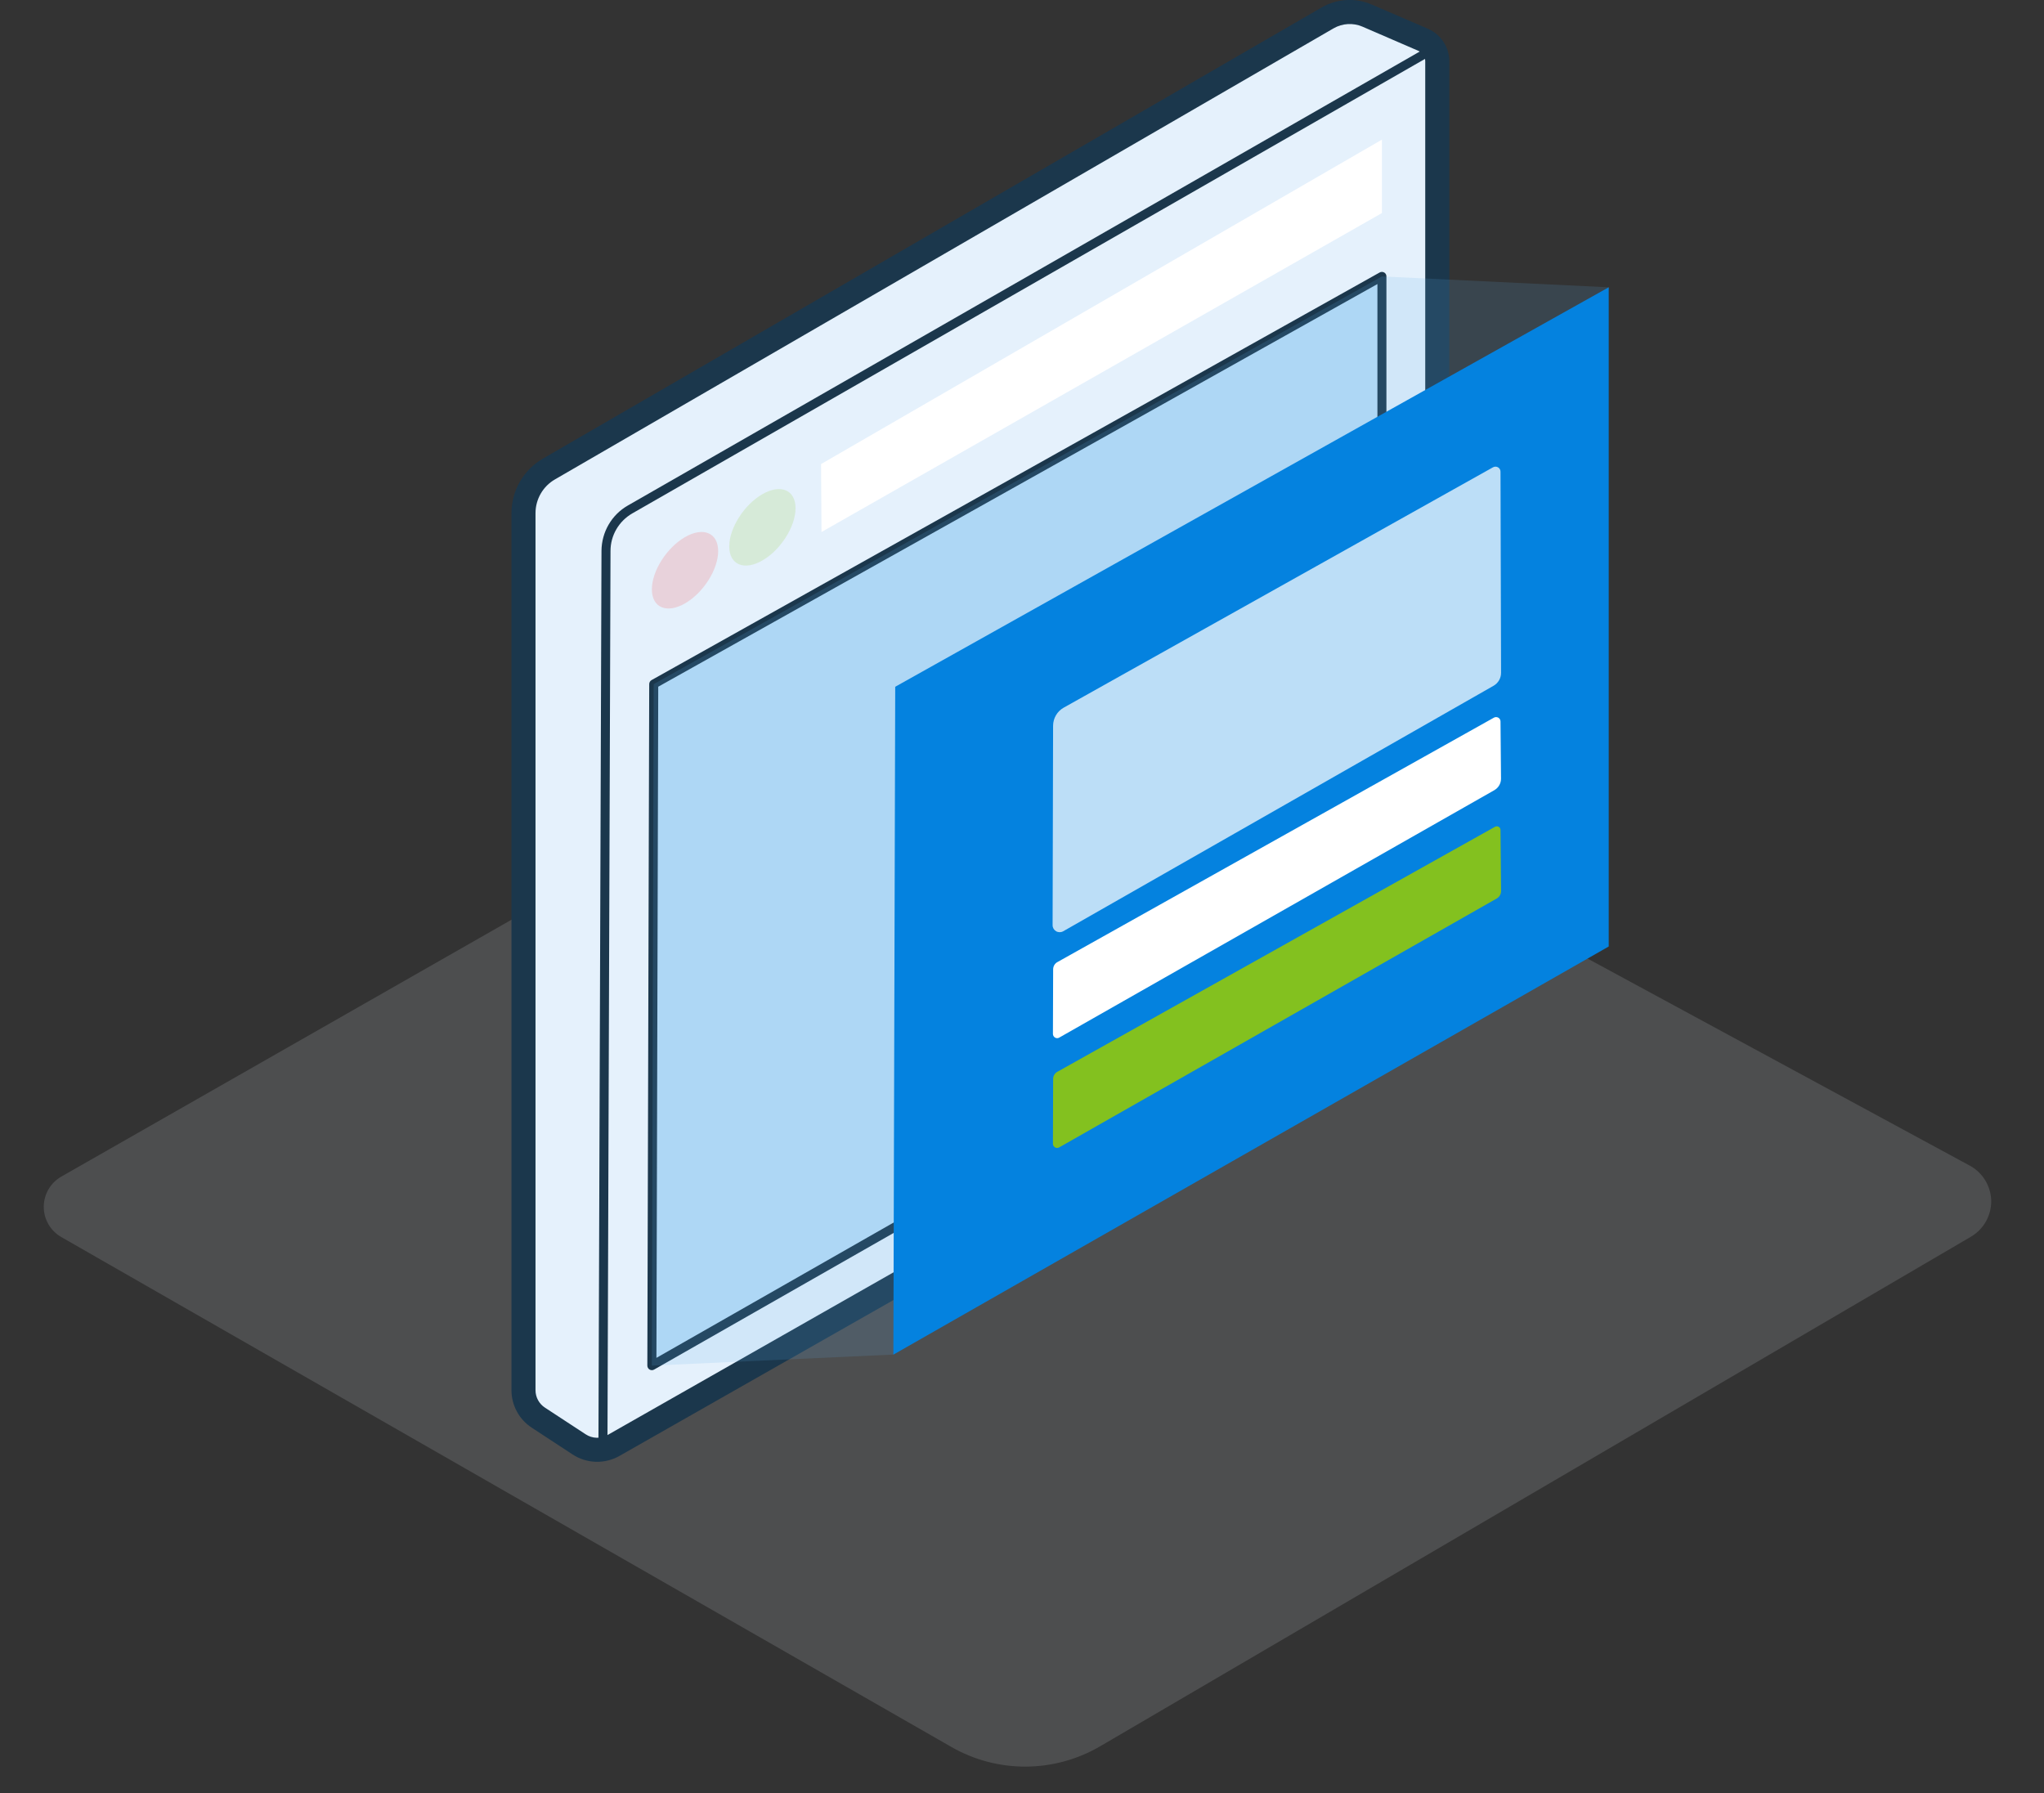 <svg width="114" height="100" viewBox="0 0 114 100" fill="none" xmlns="http://www.w3.org/2000/svg">
<rect x="0" y="0" width="114" height="100" fill="#333333" stroke="none"/>
<g clip-path="url(#clip0)">
<path fill-rule="evenodd" clip-rule="evenodd" d="M58.251 37.053C56.728 36.229 54.894 36.249 53.392 37.108C44.442 42.214 13.206 60.038 3.422 65.621C2.814 65.968 2.442 66.611 2.442 67.304C2.437 68.003 2.814 68.646 3.417 68.993C12.824 74.385 42.14 91.179 53.065 97.435C55.633 98.907 58.794 98.892 61.351 97.4C71.969 91.184 100.065 74.747 109.929 68.973C110.638 68.556 111.065 67.792 111.055 66.973C111.04 66.154 110.582 65.4 109.864 65.013C99.15 59.209 67.331 41.973 58.251 37.053Z" fill="#D7DFE5" fill-opacity="0.16"/>
<path fill-rule="evenodd" clip-rule="evenodd" d="M30.023 79.067C29.511 78.73 29.199 78.152 29.199 77.534C29.199 71.218 29.199 36.59 29.199 28.62C29.199 27.605 29.737 26.67 30.611 26.162C37.561 22.137 67.938 4.539 74.043 1.002C74.717 0.61 75.536 0.559 76.249 0.871C77.204 1.283 78.536 1.861 79.375 2.223C79.852 2.429 80.164 2.901 80.164 3.419C80.164 9.454 80.164 45.529 80.164 53.092C80.164 53.951 79.701 54.74 78.953 55.167C72.305 58.951 40.239 77.193 34.214 80.62C33.616 80.961 32.877 80.936 32.3 80.559C31.611 80.107 30.686 79.499 30.023 79.067Z" fill="#E5F1FC"/>
<path fill-rule="evenodd" clip-rule="evenodd" d="M29.656 79.625C30.32 80.062 31.244 80.665 31.933 81.117C32.717 81.635 33.727 81.665 34.546 81.203C40.571 77.775 72.636 59.534 79.284 55.75C80.239 55.208 80.832 54.193 80.832 53.092C80.832 45.529 80.832 9.454 80.832 3.419C80.832 2.63 80.365 1.921 79.641 1.605C78.802 1.243 77.47 0.67 76.516 0.258C75.606 -0.139 74.566 -0.079 73.707 0.419C67.601 3.956 37.224 21.554 30.279 25.579C29.194 26.208 28.526 27.368 28.526 28.62C28.526 36.59 28.526 71.218 28.526 77.534C28.526 78.379 28.953 79.167 29.656 79.625ZM30.395 78.509C30.063 78.293 29.867 77.926 29.867 77.534C29.867 71.218 29.867 36.59 29.867 28.62C29.867 27.846 30.279 27.127 30.948 26.74C37.898 22.715 68.274 5.117 74.38 1.579C74.867 1.298 75.465 1.263 75.983 1.484C76.938 1.896 78.269 2.474 79.109 2.836C79.34 2.936 79.49 3.167 79.49 3.419C79.49 9.454 79.49 45.529 79.49 53.092C79.49 53.71 79.159 54.278 78.621 54.584C71.973 58.368 39.908 76.61 33.882 80.037C33.501 80.253 33.033 80.238 32.666 79.996L30.395 78.509Z" fill="#1B374C"/>
<path fill-rule="evenodd" clip-rule="evenodd" d="M79.743 2.554C79.743 2.554 42.602 23.846 35.02 28.192C34.11 28.71 33.552 29.68 33.547 30.725C33.517 39.318 33.376 80.801 33.376 80.801C33.376 80.936 33.487 81.052 33.628 81.052C33.763 81.052 33.879 80.941 33.879 80.801C33.879 80.801 34.02 39.318 34.05 30.725C34.05 29.861 34.517 29.062 35.271 28.63C42.849 24.283 79.99 2.991 79.99 2.991C80.11 2.921 80.155 2.77 80.085 2.65C80.015 2.529 79.864 2.484 79.743 2.554Z" fill="#1B374C"/>
<path fill-rule="evenodd" clip-rule="evenodd" d="M77.074 7.788L45.792 25.883L45.818 29.672L77.074 11.883V7.788Z" fill="white"/>
<path d="M42.521 31.259C43.542 30.671 44.37 29.366 44.37 28.345C44.37 27.324 43.542 26.974 42.521 27.562C41.5 28.15 40.672 29.454 40.672 30.475C40.672 31.496 41.5 31.847 42.521 31.259Z" fill="#83C11F" fill-opacity="0.16"/>
<path d="M38.206 33.653C39.227 33.065 40.054 31.76 40.054 30.739C40.054 29.718 39.227 29.367 38.206 29.956C37.185 30.544 36.357 31.848 36.357 32.869C36.357 33.89 37.185 34.241 38.206 33.653Z" fill="#FF0002" fill-opacity="0.13"/>
<path fill-rule="evenodd" clip-rule="evenodd" d="M77.074 15.415L36.461 38.154L36.355 76.169L77.074 52.938V15.415Z" fill="#BCDEF7"/>
<path fill-rule="evenodd" clip-rule="evenodd" d="M77.325 15.415C77.325 15.325 77.28 15.244 77.204 15.199C77.124 15.154 77.029 15.154 76.953 15.194L36.335 37.933C36.26 37.978 36.209 38.063 36.209 38.154L36.104 76.164C36.104 76.254 36.154 76.34 36.23 76.385C36.31 76.43 36.406 76.43 36.481 76.385L77.2 53.159C77.28 53.114 77.325 53.028 77.325 52.938V15.415ZM36.712 38.3L36.611 75.732L76.823 52.792V15.842L36.712 38.3Z" fill="#1B374C"/>
<path fill-rule="evenodd" clip-rule="evenodd" d="M77.075 15.416L89.723 16.024L86.115 44.753L49.829 75.547L36.356 76.165L36.457 38.155L77.075 15.416Z" fill="#63AEED" fill-opacity="0.15"/>
<path fill-rule="evenodd" clip-rule="evenodd" d="M89.723 16.023L49.929 38.303L49.826 75.552L89.723 52.789V16.023Z" fill="#0482DF"/>
<path fill-rule="evenodd" clip-rule="evenodd" d="M83.688 26.305C83.688 26.206 83.636 26.114 83.549 26.064C83.463 26.015 83.358 26.015 83.272 26.061C80.342 27.7 62.784 37.532 59.327 39.467C58.963 39.671 58.737 40.057 58.734 40.474C58.728 42.644 58.71 49.416 58.707 51.595C58.703 51.737 58.781 51.867 58.901 51.938C59.025 52.009 59.176 52.009 59.296 51.941C62.766 49.962 80.355 39.93 83.299 38.248C83.559 38.1 83.719 37.825 83.719 37.526C83.713 35.569 83.692 28.247 83.688 26.305Z" fill="#BCDEF7"/>
<path fill-rule="evenodd" clip-rule="evenodd" d="M83.688 40.241C83.688 40.151 83.642 40.071 83.568 40.028C83.491 39.985 83.398 39.982 83.321 40.025C80.435 41.642 61.343 52.329 58.978 53.656C58.827 53.737 58.737 53.894 58.737 54.064C58.734 54.798 58.728 56.802 58.725 57.666C58.725 57.749 58.772 57.827 58.843 57.87C58.916 57.913 59.006 57.913 59.077 57.87C61.874 56.28 80.463 45.708 83.346 44.069C83.577 43.936 83.719 43.689 83.716 43.423C83.71 42.642 83.698 41.01 83.688 40.241Z" fill="white"/>
<path fill-rule="evenodd" clip-rule="evenodd" d="M83.688 46.29C83.688 46.216 83.651 46.151 83.587 46.114C83.525 46.077 83.445 46.077 83.383 46.111C80.713 47.605 61.309 58.471 58.969 59.779C58.824 59.86 58.737 60.011 58.737 60.175C58.734 60.9 58.728 62.928 58.725 63.792C58.725 63.876 58.772 63.95 58.843 63.993C58.913 64.033 59 64.036 59.074 63.993C61.898 62.388 81.074 51.479 83.472 50.115C83.627 50.028 83.719 49.868 83.719 49.692C83.713 48.972 83.695 47.074 83.688 46.29Z" fill="#83C11F"/>
</g>
<defs>
<clipPath id="clip0">
<rect width="113.065" height="100" fill="white" transform="translate(0.467)"/>
</clipPath>
</defs>
</svg>
